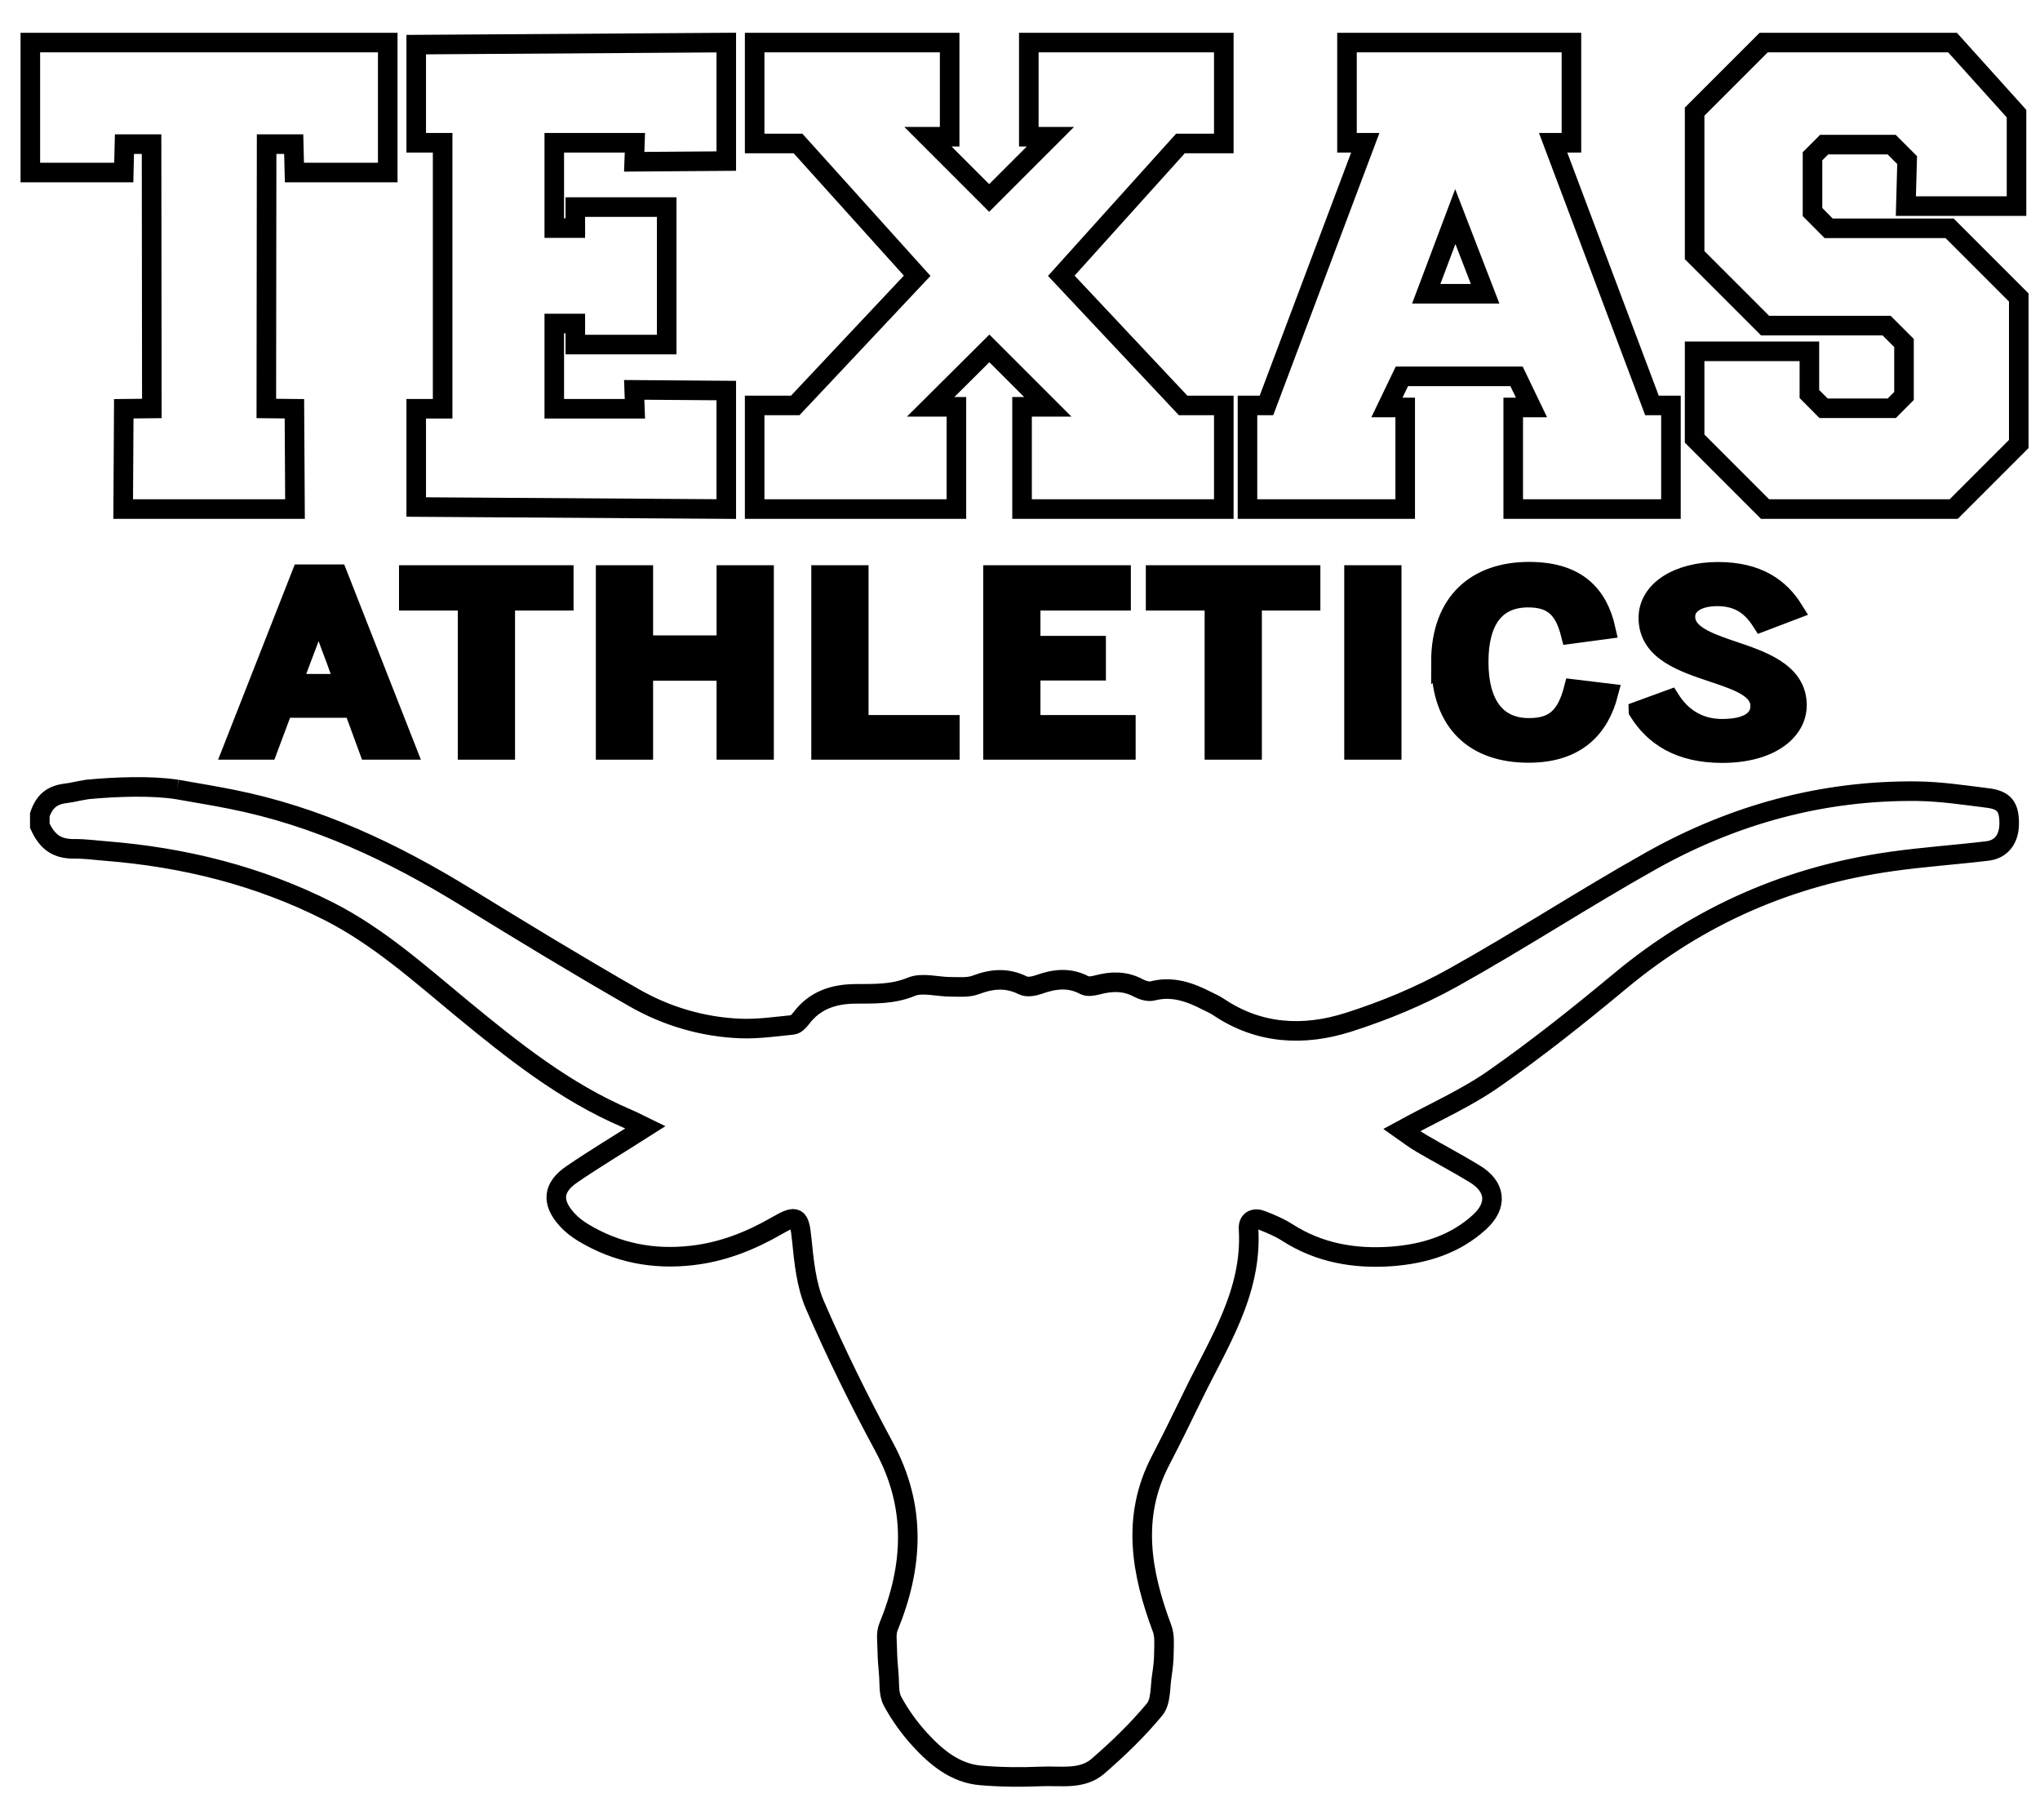 <?xml version="1.0" encoding="UTF-8"?>
<svg id="uuid-f851a725-babe-4183-b9c2-67e01db906ec" data-name="Longhorn" xmlns="http://www.w3.org/2000/svg" width="208.5" height="186" viewBox="0 0 208.5 186">
  <g>
    <polyline points="12.65 41.77 12.59 52.02 30.15 52.02 30.09 41.77 27.22 41.74 27.25 14.73 30.02 14.73 30.09 17.63 39.63 17.63 39.63 4.35 22.96 4.35 20.47 4.35 3.1 4.35 3.1 17.63 12.65 17.63 12.72 14.73 15.49 14.73 15.52 41.74 12.65 41.77 12.59 52.02" style="fill: none; stroke: #000; stroke-miterlimit: 10; stroke-width: 2px;"/>
    <polyline points="68.14 28.18 68.14 21.16 58.8 21.16 58.8 23.31 56.65 23.31 56.65 14.59 64.89 14.59 64.82 16.53 74.23 16.46 74.23 4.35 42.54 4.56 42.54 14.59 45.24 14.59 45.24 41.77 42.54 41.77 42.54 51.81 74.23 52.02 74.23 39.91 64.82 39.84 64.89 41.77 56.65 41.77 56.65 33.06 58.8 33.06 58.8 35.21 68.14 35.21 68.14 28.18" style="fill: none; stroke: #000; stroke-miterlimit: 10; stroke-width: 2px;"/>
    <polygon points="95.12 41.57 97.75 41.57 97.75 52.02 77.13 52.02 77.13 41.43 81.28 41.43 93.74 28.18 81.56 14.66 77.13 14.66 77.13 4.35 97.06 4.35 97.06 13.97 94.84 13.97 101.1 20.23 107.36 13.97 105.15 13.97 105.15 4.35 125.08 4.35 125.08 14.66 120.65 14.66 108.47 28.18 120.92 41.43 125.08 41.43 125.08 52.02 104.46 52.02 104.46 41.57 107.09 41.57 101.12 35.6 95.12 41.57" style="fill: none; stroke: #000; stroke-miterlimit: 10; stroke-width: 2px;"/>
    <g>
      <polygon points="148.78 38.46 155 38.46 156.53 41.64 154.66 41.64 154.66 52.02 170.78 52.02 170.78 41.43 168.84 41.43 158.74 14.59 160.61 14.59 160.61 4.35 148.78 4.35 149.5 4.35 137.67 4.35 137.67 14.59 139.54 14.59 129.44 41.43 127.5 41.43 127.5 52.02 143.62 52.02 143.62 41.64 141.75 41.64 143.28 38.46 149.5 38.46 148.78 38.46" style="fill: none; stroke: #000; stroke-miterlimit: 10; stroke-width: 2px;"/>
      <polygon points="148.74 22.13 145.77 30.02 151.79 30.02 148.74 22.13" style="fill: none; stroke: #000; stroke-miterlimit: 10; stroke-width: 2px;"/>
    </g>
    <polygon points="194.79 21.06 206.1 21.06 206.1 11.61 199.56 4.35 180.26 4.35 173.2 11.41 173.2 26.07 180.4 33.27 192.82 33.27 194.6 35.05 194.6 40.46 193.35 41.72 186.38 41.72 184.93 40.26 184.93 35.9 173.2 35.9 173.2 44.82 180.4 52.02 199.68 52.02 206.33 45.37 206.33 30.4 199.26 23.33 186.9 23.33 185.25 21.67 185.25 15.97 186.44 14.78 193.34 14.78 194.92 16.36 194.79 21.06" style="fill: none; stroke: #000; stroke-miterlimit: 10; stroke-width: 2px;"/>
  </g>
  <g>
    <path d="M27.35,76.63h-3.59l7.05-17.95h3.69l7.05,17.95h-3.85l-1.57-4.28h-7.18l-1.6,4.28Zm7.09-8.94c-.75-2-1.34-3.5-1.83-5.19h-.07c-.52,1.71-1.11,3.19-1.86,5.17l-.82,2.2h5.36l-.78-2.17Z" style="stroke: #000; stroke-miterlimit: 10; stroke-width: 2px;"/>
    <path d="M47.79,61.39h-6.01v-2.63h15.84v2.63h-5.98v15.24h-3.85v-15.24Z" style="stroke: #000; stroke-miterlimit: 10; stroke-width: 2px;"/>
    <path d="M61.9,58.76h3.85v7.17h8.49v-7.17h3.85v17.87h-3.85v-8.07h-8.49v8.07h-3.85v-17.87Z" style="stroke: #000; stroke-miterlimit: 10; stroke-width: 2px;"/>
    <path d="M83.92,58.76h3.85v15.31h9.31v2.56h-13.16v-17.87Z" style="stroke: #000; stroke-miterlimit: 10; stroke-width: 2px;"/>
    <path d="M101.49,58.76h13.09v2.63h-9.24v4.59h6.69v2.56h-6.69v5.53h9.73v2.56h-13.58v-17.87Z" style="stroke: #000; stroke-miterlimit: 10; stroke-width: 2px;"/>
    <path d="M124.12,61.39h-6.01v-2.63h15.84v2.63h-5.98v15.24h-3.85v-15.24Z" style="stroke: #000; stroke-miterlimit: 10; stroke-width: 2px;"/>
    <path d="M138.39,58.76h3.85v17.87h-3.85v-17.87Z" style="stroke: #000; stroke-miterlimit: 10; stroke-width: 2px;"/>
    <path d="M147.27,67.67c0-6.18,3.66-9.25,9.01-9.25,4.9,0,7.05,2.37,7.84,5.89l-3.59,.48c-.65-2.56-1.8-3.72-4.34-3.72-3.33,0-5.06,2.29-5.06,6.57s1.76,6.74,5.13,6.74c2.55,0,3.82-1.09,4.57-3.96l3.56,.43c-.91,3.5-3.23,6.09-8.16,6.09-5.42,0-8.95-3-8.95-9.28Z" style="stroke: #000; stroke-miterlimit: 10; stroke-width: 2px;"/>
    <path d="M167.46,72.65l3.23-1.18c1.08,1.71,2.78,3,5.32,3s3.89-.85,3.89-2.32c0-1.79-2.19-2.56-4.64-3.38-3.13-1.06-6.79-2.17-6.79-5.63,0-2.8,3.04-4.71,7.12-4.71s6.33,1.67,7.71,3.89l-3.23,1.23c-.95-1.5-2.22-2.61-4.54-2.61-1.99,0-3.27,.8-3.27,2.08,0,1.74,2.09,2.54,4.44,3.36,3.17,1.06,6.96,2.22,6.96,5.68,0,2.66-2.78,4.9-7.64,4.9-4.38,0-6.99-1.76-8.56-4.3Z" style="stroke: #000; stroke-miterlimit: 10; stroke-width: 2px;"/>
  </g>
  <path d="M18.08,80.67c1.85,.33,3.71,.63,5.56,1,8.73,1.73,16.5,5.4,24,10.01,5.67,3.49,11.36,6.95,17.14,10.26,3.33,1.91,7.01,3,10.87,3.16,1.78,.07,3.59-.19,5.37-.37,.31-.03,.65-.39,.87-.68,1.39-1.85,3.32-2.47,5.51-2.49,1.94-.02,3.82,.07,5.73-.72,1.14-.47,2.66,0,4.01,0,.87,0,1.82,.1,2.6-.2,1.66-.63,3.19-.75,4.82,.06,.42,.21,1.11,.08,1.6-.09,1.59-.57,3.11-.77,4.69,.07,.34,.18,.91,.07,1.33-.04,1.43-.38,2.8-.41,4.15,.31,.43,.23,1.03,.42,1.47,.31,2.05-.53,3.85,.13,5.61,1.04,.38,.19,.78,.36,1.13,.6,4.14,2.79,8.69,3.01,13.22,1.58,3.69-1.17,7.34-2.68,10.72-4.56,6.86-3.82,13.44-8.13,20.29-11.97,8.41-4.71,17.49-7.21,27.18-7.1,2.41,.03,4.83,.4,7.24,.7,1.65,.21,2.17,.91,2.16,2.6,0,1.58-.8,2.64-2.23,2.81-3.26,.39-6.54,.61-9.79,1.07-10.38,1.46-19.63,5.47-27.72,12.2-4.17,3.47-8.43,6.86-12.87,9.97-2.89,2.03-6.19,3.48-9.46,5.27,.63,.44,1.28,.95,1.99,1.36,1.81,1.06,3.66,2.03,5.45,3.12,2.16,1.31,2.37,3.21,.51,4.92-2.53,2.32-5.67,3.27-9.01,3.52-3.78,.27-7.39-.35-10.66-2.45-.79-.51-1.69-.88-2.57-1.23-.78-.32-1.43-.03-1.38,.85,.4,6.53-3.12,11.73-5.77,17.22-1.06,2.19-2.13,4.36-3.25,6.52-2.98,5.75-1.94,11.43,.19,17.13,.27,.73,.19,1.6,.18,2.41,0,.79-.09,1.59-.21,2.38-.19,1.18-.07,2.65-.74,3.46-1.74,2.1-3.73,4.02-5.8,5.81-1.63,1.41-3.82,.95-5.79,1.04-2.04,.09-4.1,.07-6.14-.1-2.63-.21-4.57-1.83-6.26-3.67-1.08-1.18-2.04-2.52-2.8-3.92-.41-.76-.3-1.82-.38-2.74-.08-.88-.15-1.77-.16-2.65-.01-.73-.14-1.54,.12-2.18,2.55-6.21,2.88-12.29-.43-18.41-2.55-4.72-4.93-9.55-7.07-14.48-.9-2.07-1.13-4.48-1.36-6.77-.23-2.28-.47-2.56-2.52-1.37-2.71,1.57-5.55,2.69-8.68,3.05-3.96,.46-7.68-.26-11.11-2.32-.6-.36-1.19-.81-1.66-1.33-1.62-1.77-1.49-3.3,.49-4.65,2.39-1.63,4.88-3.12,7.5-4.79-.72-.35-1.32-.67-1.94-.93-6.3-2.7-11.58-6.91-16.81-11.22-4.33-3.57-8.53-7.35-13.59-9.92-7.18-3.64-14.85-5.54-22.86-6.17-1.04-.08-2.09-.23-3.13-.22-1.82,.03-2.81-.71-3.56-2.36v-1.14c.5-1.41,1.28-2.01,2.7-2.18,.73-.09,.67-.14,2.16-.39,2.96-.28,6.56-.4,9.15,0" style="fill: none; stroke: #000; stroke-miterlimit: 10; stroke-width: 2px;"/>
</svg>